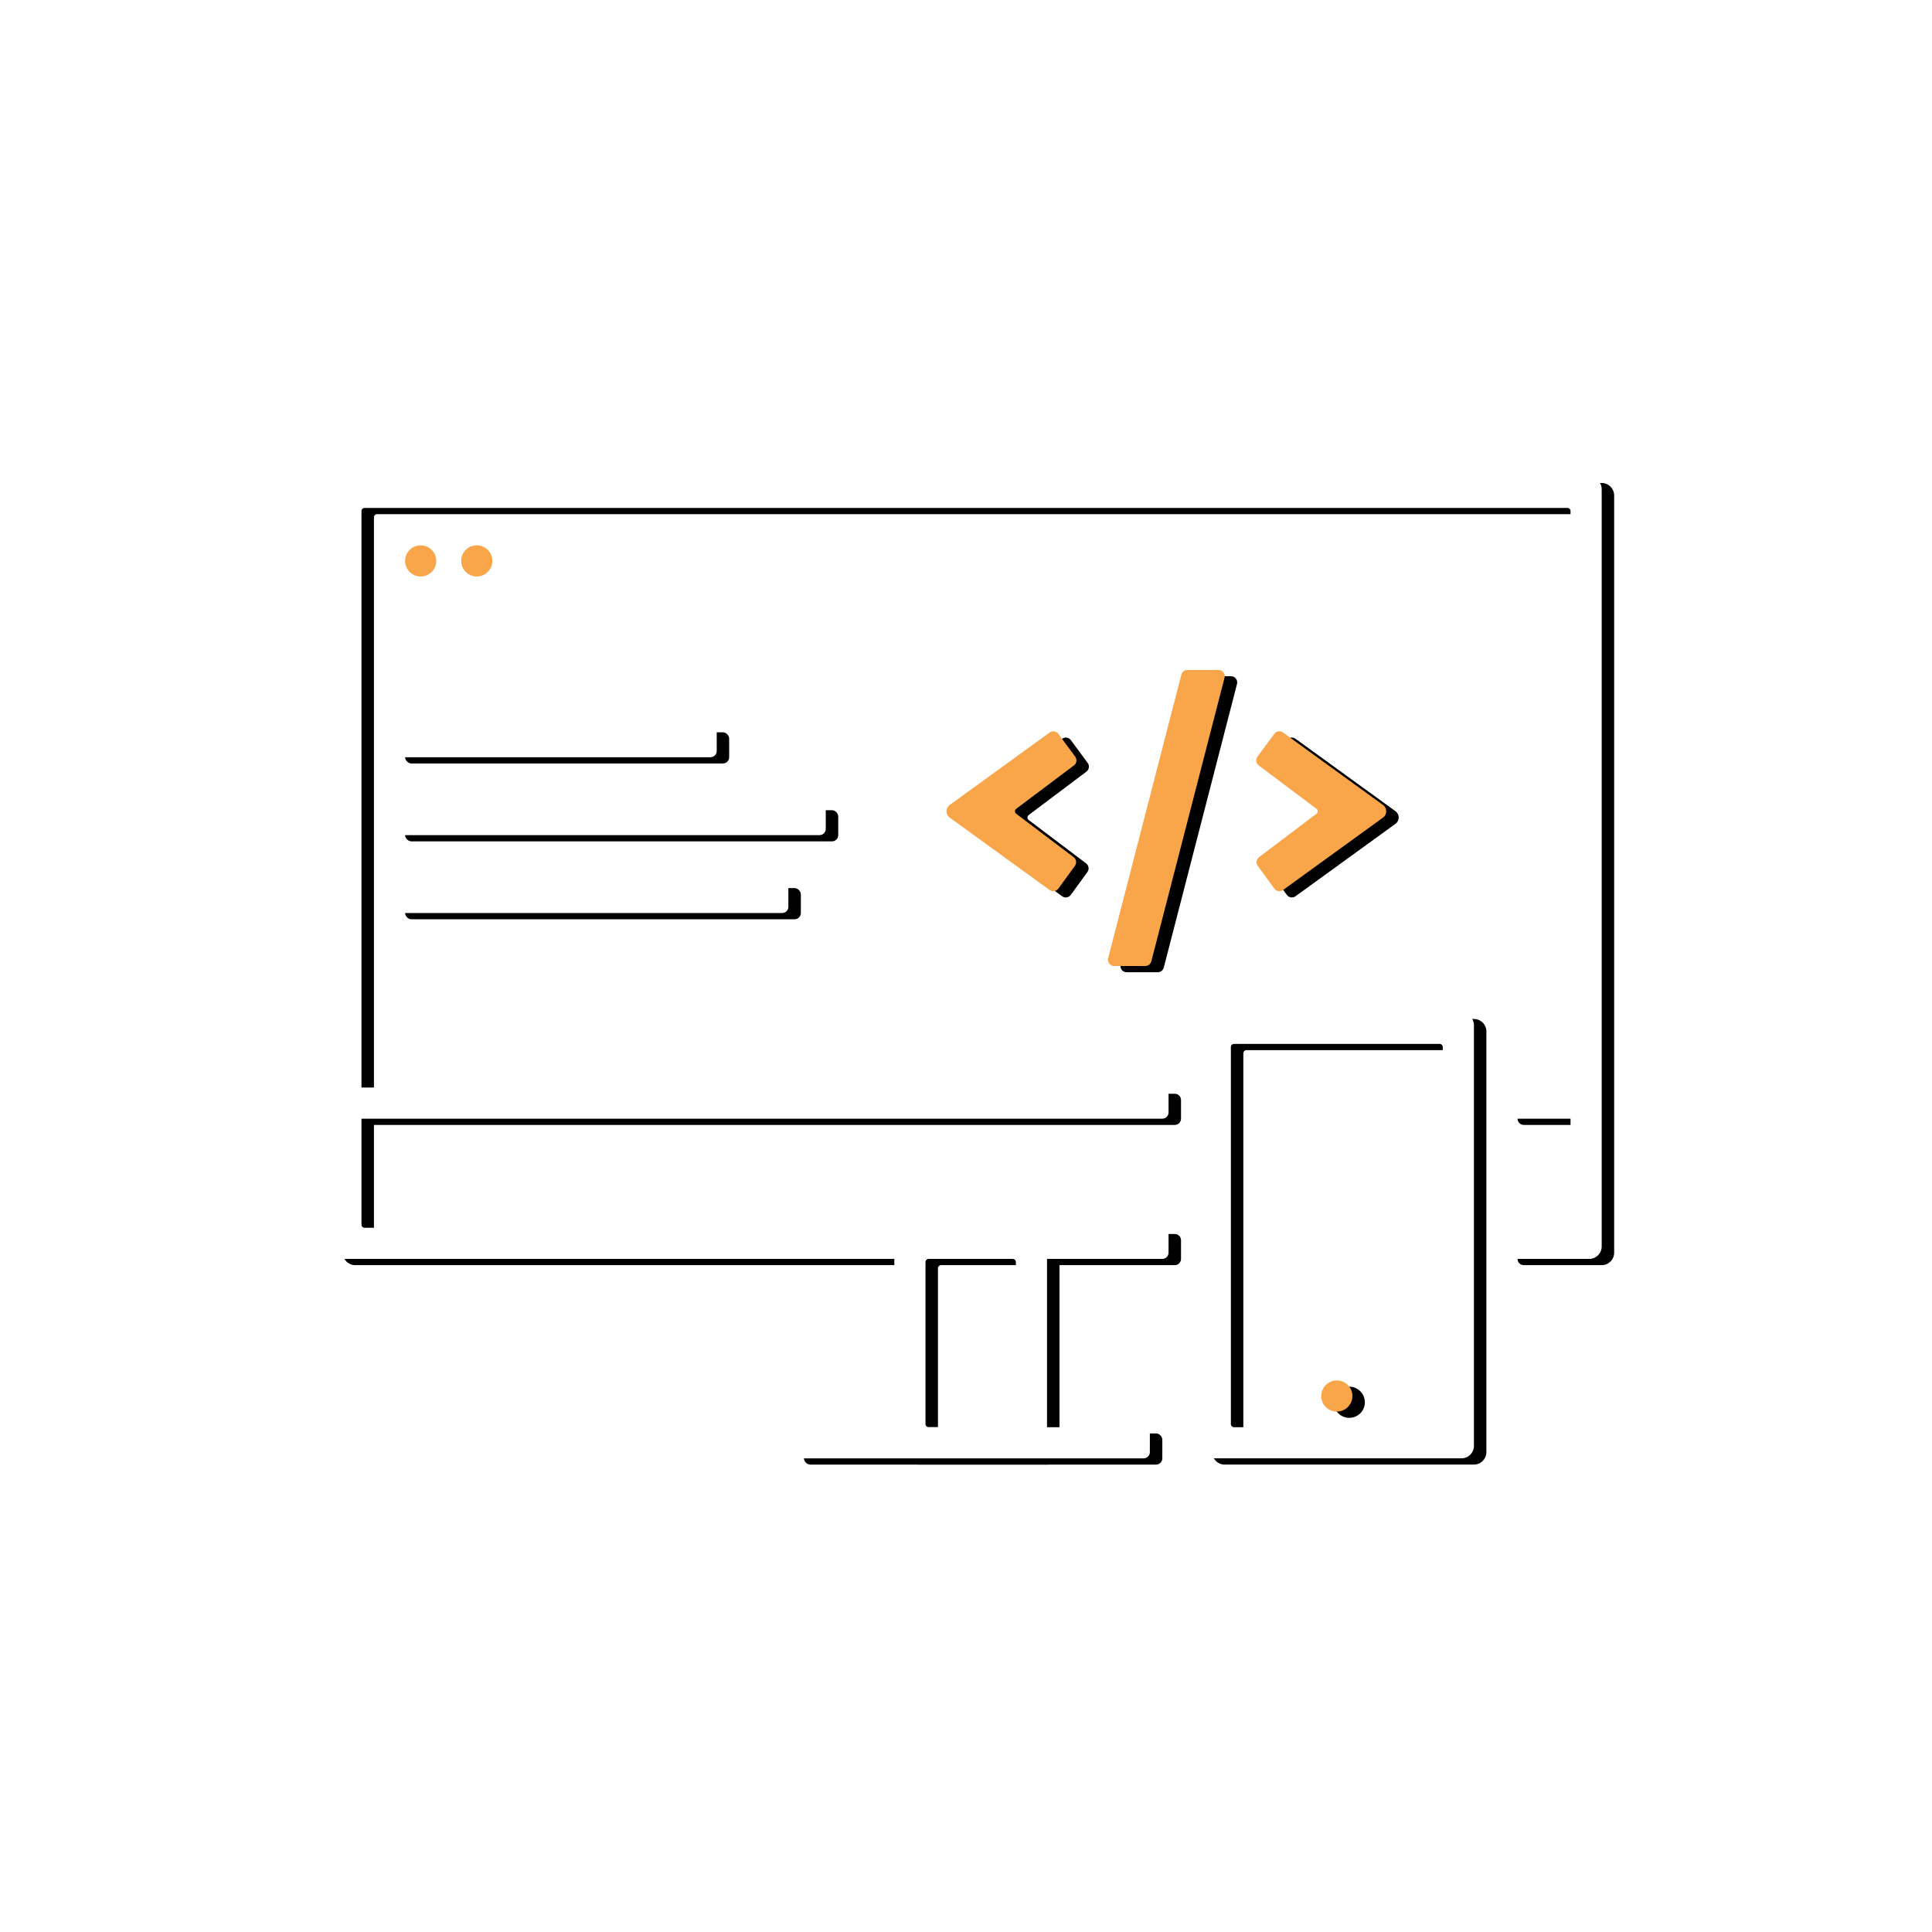 <?xml version="1.0" encoding="UTF-8"?>
<svg width="620px" height="620px" viewBox="0 0 620 620" version="1.1" xmlns="http://www.w3.org/2000/svg" xmlns:xlink="http://www.w3.org/1999/xlink">
    <title>icon/development/development-dark/visual</title>
    <defs>
        <path d="M267,241 C268.105,241 269,241.895 269,243 L269,249 C269,250.105 268.105,251 267,251 L230,251 L230,311 C230,313.209 228.209,315 226,315 L185,315 C182.791,315 181,313.209 181,311 L181,251 L4,251 C1.791,251 0,249.209 0,247 L0,4 C0,1.791 1.791,0 4,0 L404,0 C406.209,0 408,1.791 408,4 L408,247 C408,249.209 406.209,251 404,251 L379,251 C377.895,251 377,250.105 377,249 L377,243 C377,241.895 377.895,241 379,241 L398,241 L398,206 L379,206 C377.895,206 377,205.105 377,204 L377,198 C377,196.895 377.895,196 379,196 L398,196 L398,11 C398,10.448 397.552,10 397,10 L11,10 C10.448,10 10,10.448 10,11 L10,196 L267,196 C268.105,196 269,196.895 269,198 L269,204 C269,205.105 268.105,206 267,206 L10,206 L10,240 C10,240.552 10.448,241 11,241 L267,241 Z M219,251 L192,251 C191.448,251 191,251.448 191,252 L191,304 C191,304.552 191.448,305 192,305 L219,305 C219.552,305 220,304.552 220,304 L220,252 C220,251.448 219.552,251 219,251 Z" id="path-1"></path>
        <filter x="-6.9%" y="-9.5%" width="115.7%" height="120.3%" filterUnits="objectBoundingBox" id="filter-2">
            <feOffset dx="4" dy="2" in="SourceAlpha" result="shadowOffsetOuter1"></feOffset>
            <feGaussianBlur stdDeviation="10" in="shadowOffsetOuter1" result="shadowBlurOuter1"></feGaussianBlur>
            <feColorMatrix values="0 0 0 0 0.6   0 0 0 0 0.604   0 0 0 0 0.62  0 0 0 1 0" type="matrix" in="shadowBlurOuter1"></feColorMatrix>
        </filter>
        <rect id="path-3" x="148" y="305" width="115" height="10" rx="2"></rect>
        <filter x="-24.3%" y="-300.0%" width="155.7%" height="740.0%" filterUnits="objectBoundingBox" id="filter-4">
            <feOffset dx="4" dy="2" in="SourceAlpha" result="shadowOffsetOuter1"></feOffset>
            <feGaussianBlur stdDeviation="10" in="shadowOffsetOuter1" result="shadowBlurOuter1"></feGaussianBlur>
            <feColorMatrix values="0 0 0 0 0.6   0 0 0 0 0.604   0 0 0 0 0.62  0 0 0 1 0" type="matrix" in="shadowBlurOuter1"></feColorMatrix>
        </filter>
        <path d="M363,172 C365.209,172 367,173.791 367,176 L367,311 C367,313.209 365.209,315 363,315 L283,315 C280.791,315 279,313.209 279,311 L279,176 C279,173.791 280.791,172 283,172 L363,172 Z M356,182 L290,182 C289.448,182 289,182.448 289,183 L289,304 C289,304.552 289.448,305 290,305 L356,305 C356.552,305 357,304.552 357,304 L357,183 C357,182.448 356.552,182 356,182 Z" id="path-5"></path>
        <filter x="-31.8%" y="-21.0%" width="172.7%" height="144.8%" filterUnits="objectBoundingBox" id="filter-6">
            <feOffset dx="4" dy="2" in="SourceAlpha" result="shadowOffsetOuter1"></feOffset>
            <feGaussianBlur stdDeviation="10" in="shadowOffsetOuter1" result="shadowBlurOuter1"></feGaussianBlur>
            <feColorMatrix values="0 0 0 0 0.6   0 0 0 0 0.604   0 0 0 0 0.62  0 0 0 1 0" type="matrix" in="shadowBlurOuter1"></feColorMatrix>
        </filter>
        <circle id="path-7" cx="323" cy="295" r="5"></circle>
        <filter x="-280.0%" y="-300.0%" width="740.0%" height="740.0%" filterUnits="objectBoundingBox" id="filter-8">
            <feOffset dx="4" dy="2" in="SourceAlpha" result="shadowOffsetOuter1"></feOffset>
            <feGaussianBlur stdDeviation="10" in="shadowOffsetOuter1" result="shadowBlurOuter1"></feGaussianBlur>
            <feColorMatrix values="0 0 0 0 0.6   0 0 0 0 0.604   0 0 0 0 0.62  0 0 0 1 0" type="matrix" in="shadowBlurOuter1"></feColorMatrix>
        </filter>
        <filter x="-100.0%" y="-300.0%" width="328.6%" height="740.0%" filterUnits="objectBoundingBox" id="filter-9">
            <feOffset dx="4" dy="2" in="SourceAlpha" result="shadowOffsetOuter1"></feOffset>
            <feGaussianBlur stdDeviation="10" in="shadowOffsetOuter1" result="shadowBlurOuter1"></feGaussianBlur>
            <feColorMatrix values="0 0 0 0 0.6   0 0 0 0 0.604   0 0 0 0 0.62  0 0 0 1 0" type="matrix" in="shadowBlurOuter1" result="shadowMatrixOuter1"></feColorMatrix>
            <feMerge>
                <feMergeNode in="shadowMatrixOuter1"></feMergeNode>
                <feMergeNode in="SourceGraphic"></feMergeNode>
            </feMerge>
        </filter>
        <path d="M239.056,89.838 L233.635,82.498 C232.983,81.616 231.741,81.423 230.853,82.067 L198.759,105.322 C197.641,106.132 197.391,107.695 198.201,108.813 C198.357,109.027 198.545,109.216 198.759,109.371 L230.841,132.617 C231.734,133.264 232.983,133.066 233.632,132.174 L238.96,124.848 C239.601,123.966 239.418,122.733 238.548,122.076 L220.116,108.146 C219.675,107.813 219.588,107.186 219.921,106.746 C219.977,106.671 220.043,106.605 220.118,106.549 L238.649,92.625 C239.527,91.965 239.708,90.721 239.056,89.838 Z" id="path-10"></path>
        <filter x="-59.3%" y="-55.2%" width="238.8%" height="218.0%" filterUnits="objectBoundingBox" id="filter-11">
            <feOffset dx="4" dy="2" in="SourceAlpha" result="shadowOffsetOuter1"></feOffset>
            <feGaussianBlur stdDeviation="10" in="shadowOffsetOuter1" result="shadowBlurOuter1"></feGaussianBlur>
            <feColorMatrix values="0 0 0 0 0.6   0 0 0 0 0.604   0 0 0 0 0.62  0 0 0 1 0" type="matrix" in="shadowBlurOuter1"></feColorMatrix>
        </filter>
        <path d="M273.109,63.5 L249.614,154.5 C249.338,155.57 249.981,156.66 251.051,156.936 C251.214,156.979 251.382,157 251.551,157 L261.538,157 C262.45,157 263.246,156.383 263.474,155.5 L286.969,64.5 C287.246,63.43 286.602,62.34 285.533,62.064 C285.37,62.021 285.202,62 285.033,62 L275.046,62 C274.134,62 273.337,62.617 273.109,63.5 Z" id="path-12"></path>
        <filter x="-70.9%" y="-31.6%" width="262.6%" height="167.4%" filterUnits="objectBoundingBox" id="filter-13">
            <feOffset dx="4" dy="2" in="SourceAlpha" result="shadowOffsetOuter1"></feOffset>
            <feGaussianBlur stdDeviation="10" in="shadowOffsetOuter1" result="shadowBlurOuter1"></feGaussianBlur>
            <feColorMatrix values="0 0 0 0 0.6   0 0 0 0 0.604   0 0 0 0 0.62  0 0 0 1 0" type="matrix" in="shadowBlurOuter1"></feColorMatrix>
        </filter>
        <path d="M302.949,82.498 L297.528,89.838 C296.875,90.721 297.057,91.965 297.935,92.625 L316.466,106.549 C316.907,106.881 316.996,107.508 316.665,107.949 C316.609,108.024 316.542,108.09 316.468,108.146 L298.035,122.076 C297.166,122.733 296.983,123.966 297.624,124.848 L302.952,132.174 C303.601,133.066 304.85,133.264 305.743,132.617 L337.825,109.371 C338.943,108.561 339.192,106.998 338.382,105.879 C338.227,105.665 338.039,105.477 337.825,105.322 L305.731,82.067 C304.842,81.423 303.601,81.616 302.949,82.498 Z" id="path-14"></path>
        <filter x="-61.5%" y="-55.2%" width="238.8%" height="218.0%" filterUnits="objectBoundingBox" id="filter-15">
            <feOffset dx="4" dy="2" in="SourceAlpha" result="shadowOffsetOuter1"></feOffset>
            <feGaussianBlur stdDeviation="10" in="shadowOffsetOuter1" result="shadowBlurOuter1"></feGaussianBlur>
            <feColorMatrix values="0 0 0 0 0.6   0 0 0 0 0.604   0 0 0 0 0.62  0 0 0 1 0" type="matrix" in="shadowBlurOuter1"></feColorMatrix>
        </filter>
        <rect id="path-16" x="20" y="80" width="104" height="10" rx="2"></rect>
        <filter x="-26.9%" y="-300.0%" width="161.5%" height="740.0%" filterUnits="objectBoundingBox" id="filter-17">
            <feOffset dx="4" dy="2" in="SourceAlpha" result="shadowOffsetOuter1"></feOffset>
            <feGaussianBlur stdDeviation="10" in="shadowOffsetOuter1" result="shadowBlurOuter1"></feGaussianBlur>
            <feColorMatrix values="0 0 0 0 0.6   0 0 0 0 0.604   0 0 0 0 0.62  0 0 0 1 0" type="matrix" in="shadowBlurOuter1"></feColorMatrix>
        </filter>
        <rect id="path-18" x="20" y="105" width="139" height="10" rx="2"></rect>
        <filter x="-20.1%" y="-300.0%" width="146.0%" height="740.0%" filterUnits="objectBoundingBox" id="filter-19">
            <feOffset dx="4" dy="2" in="SourceAlpha" result="shadowOffsetOuter1"></feOffset>
            <feGaussianBlur stdDeviation="10" in="shadowOffsetOuter1" result="shadowBlurOuter1"></feGaussianBlur>
            <feColorMatrix values="0 0 0 0 0.6   0 0 0 0 0.604   0 0 0 0 0.62  0 0 0 1 0" type="matrix" in="shadowBlurOuter1"></feColorMatrix>
        </filter>
        <rect id="path-20" x="20" y="130" width="127" height="10" rx="2"></rect>
        <filter x="-22.0%" y="-300.0%" width="150.4%" height="740.0%" filterUnits="objectBoundingBox" id="filter-21">
            <feOffset dx="4" dy="2" in="SourceAlpha" result="shadowOffsetOuter1"></feOffset>
            <feGaussianBlur stdDeviation="10" in="shadowOffsetOuter1" result="shadowBlurOuter1"></feGaussianBlur>
            <feColorMatrix values="0 0 0 0 0.6   0 0 0 0 0.604   0 0 0 0 0.62  0 0 0 1 0" type="matrix" in="shadowBlurOuter1"></feColorMatrix>
        </filter>
    </defs>
    <g id="icon/development/development-dark/visual" stroke="none" stroke-width="1" fill="none" fill-rule="evenodd">
        <g id="Group-2" transform="translate(106, 153)">
            <g id="Combined-Shape" fill-rule="nonzero">
                <use fill="black" fill-opacity="1" filter="url(#filter-2)" xlink:href="#path-1"></use>
                <use fill="#FFFFFF" xlink:href="#path-1"></use>
            </g>
            <g id="Rectangle-Copy-2" fill-rule="nonzero">
                <use fill="black" fill-opacity="1" filter="url(#filter-4)" xlink:href="#path-3"></use>
                <use fill="#FFFFFF" xlink:href="#path-3"></use>
            </g>
            <g id="Rectangle" fill-rule="nonzero">
                <use fill="black" fill-opacity="1" filter="url(#filter-6)" xlink:href="#path-5"></use>
                <use fill="#FFFFFF" xlink:href="#path-5"></use>
            </g>
            <g id="Oval">
                <use fill="black" fill-opacity="1" filter="url(#filter-8)" xlink:href="#path-7"></use>
                <use fill="#F9A549" fill-rule="evenodd" xlink:href="#path-7"></use>
            </g>
            <g id="Group" filter="url(#filter-9)" transform="translate(20, 20)" fill="#F9A549">
                <circle id="Oval-Copy-2" cx="5" cy="5" r="5"></circle>
                <circle id="Oval-Copy-3" cx="23" cy="5" r="5"></circle>
            </g>
            <g id="Path" fill-rule="nonzero">
                <use fill="black" fill-opacity="1" filter="url(#filter-11)" xlink:href="#path-10"></use>
                <use fill="#F9A549" xlink:href="#path-10"></use>
            </g>
            <g id="Path" fill-rule="nonzero">
                <use fill="black" fill-opacity="1" filter="url(#filter-13)" xlink:href="#path-12"></use>
                <use fill="#F9A549" xlink:href="#path-12"></use>
            </g>
            <g id="Path" fill-rule="nonzero">
                <use fill="black" fill-opacity="1" filter="url(#filter-15)" xlink:href="#path-14"></use>
                <use fill="#F9A549" xlink:href="#path-14"></use>
            </g>
            <g id="Rectangle">
                <use fill="black" fill-opacity="1" filter="url(#filter-17)" xlink:href="#path-16"></use>
                <use fill="#FFFFFF" fill-rule="evenodd" xlink:href="#path-16"></use>
            </g>
            <g id="Rectangle-Copy-3">
                <use fill="black" fill-opacity="1" filter="url(#filter-19)" xlink:href="#path-18"></use>
                <use fill="#FFFFFF" fill-rule="evenodd" xlink:href="#path-18"></use>
            </g>
            <g id="Rectangle-Copy-4">
                <use fill="black" fill-opacity="1" filter="url(#filter-21)" xlink:href="#path-20"></use>
                <use fill="#FFFFFF" fill-rule="evenodd" xlink:href="#path-20"></use>
            </g>
        </g>
    </g>
</svg>